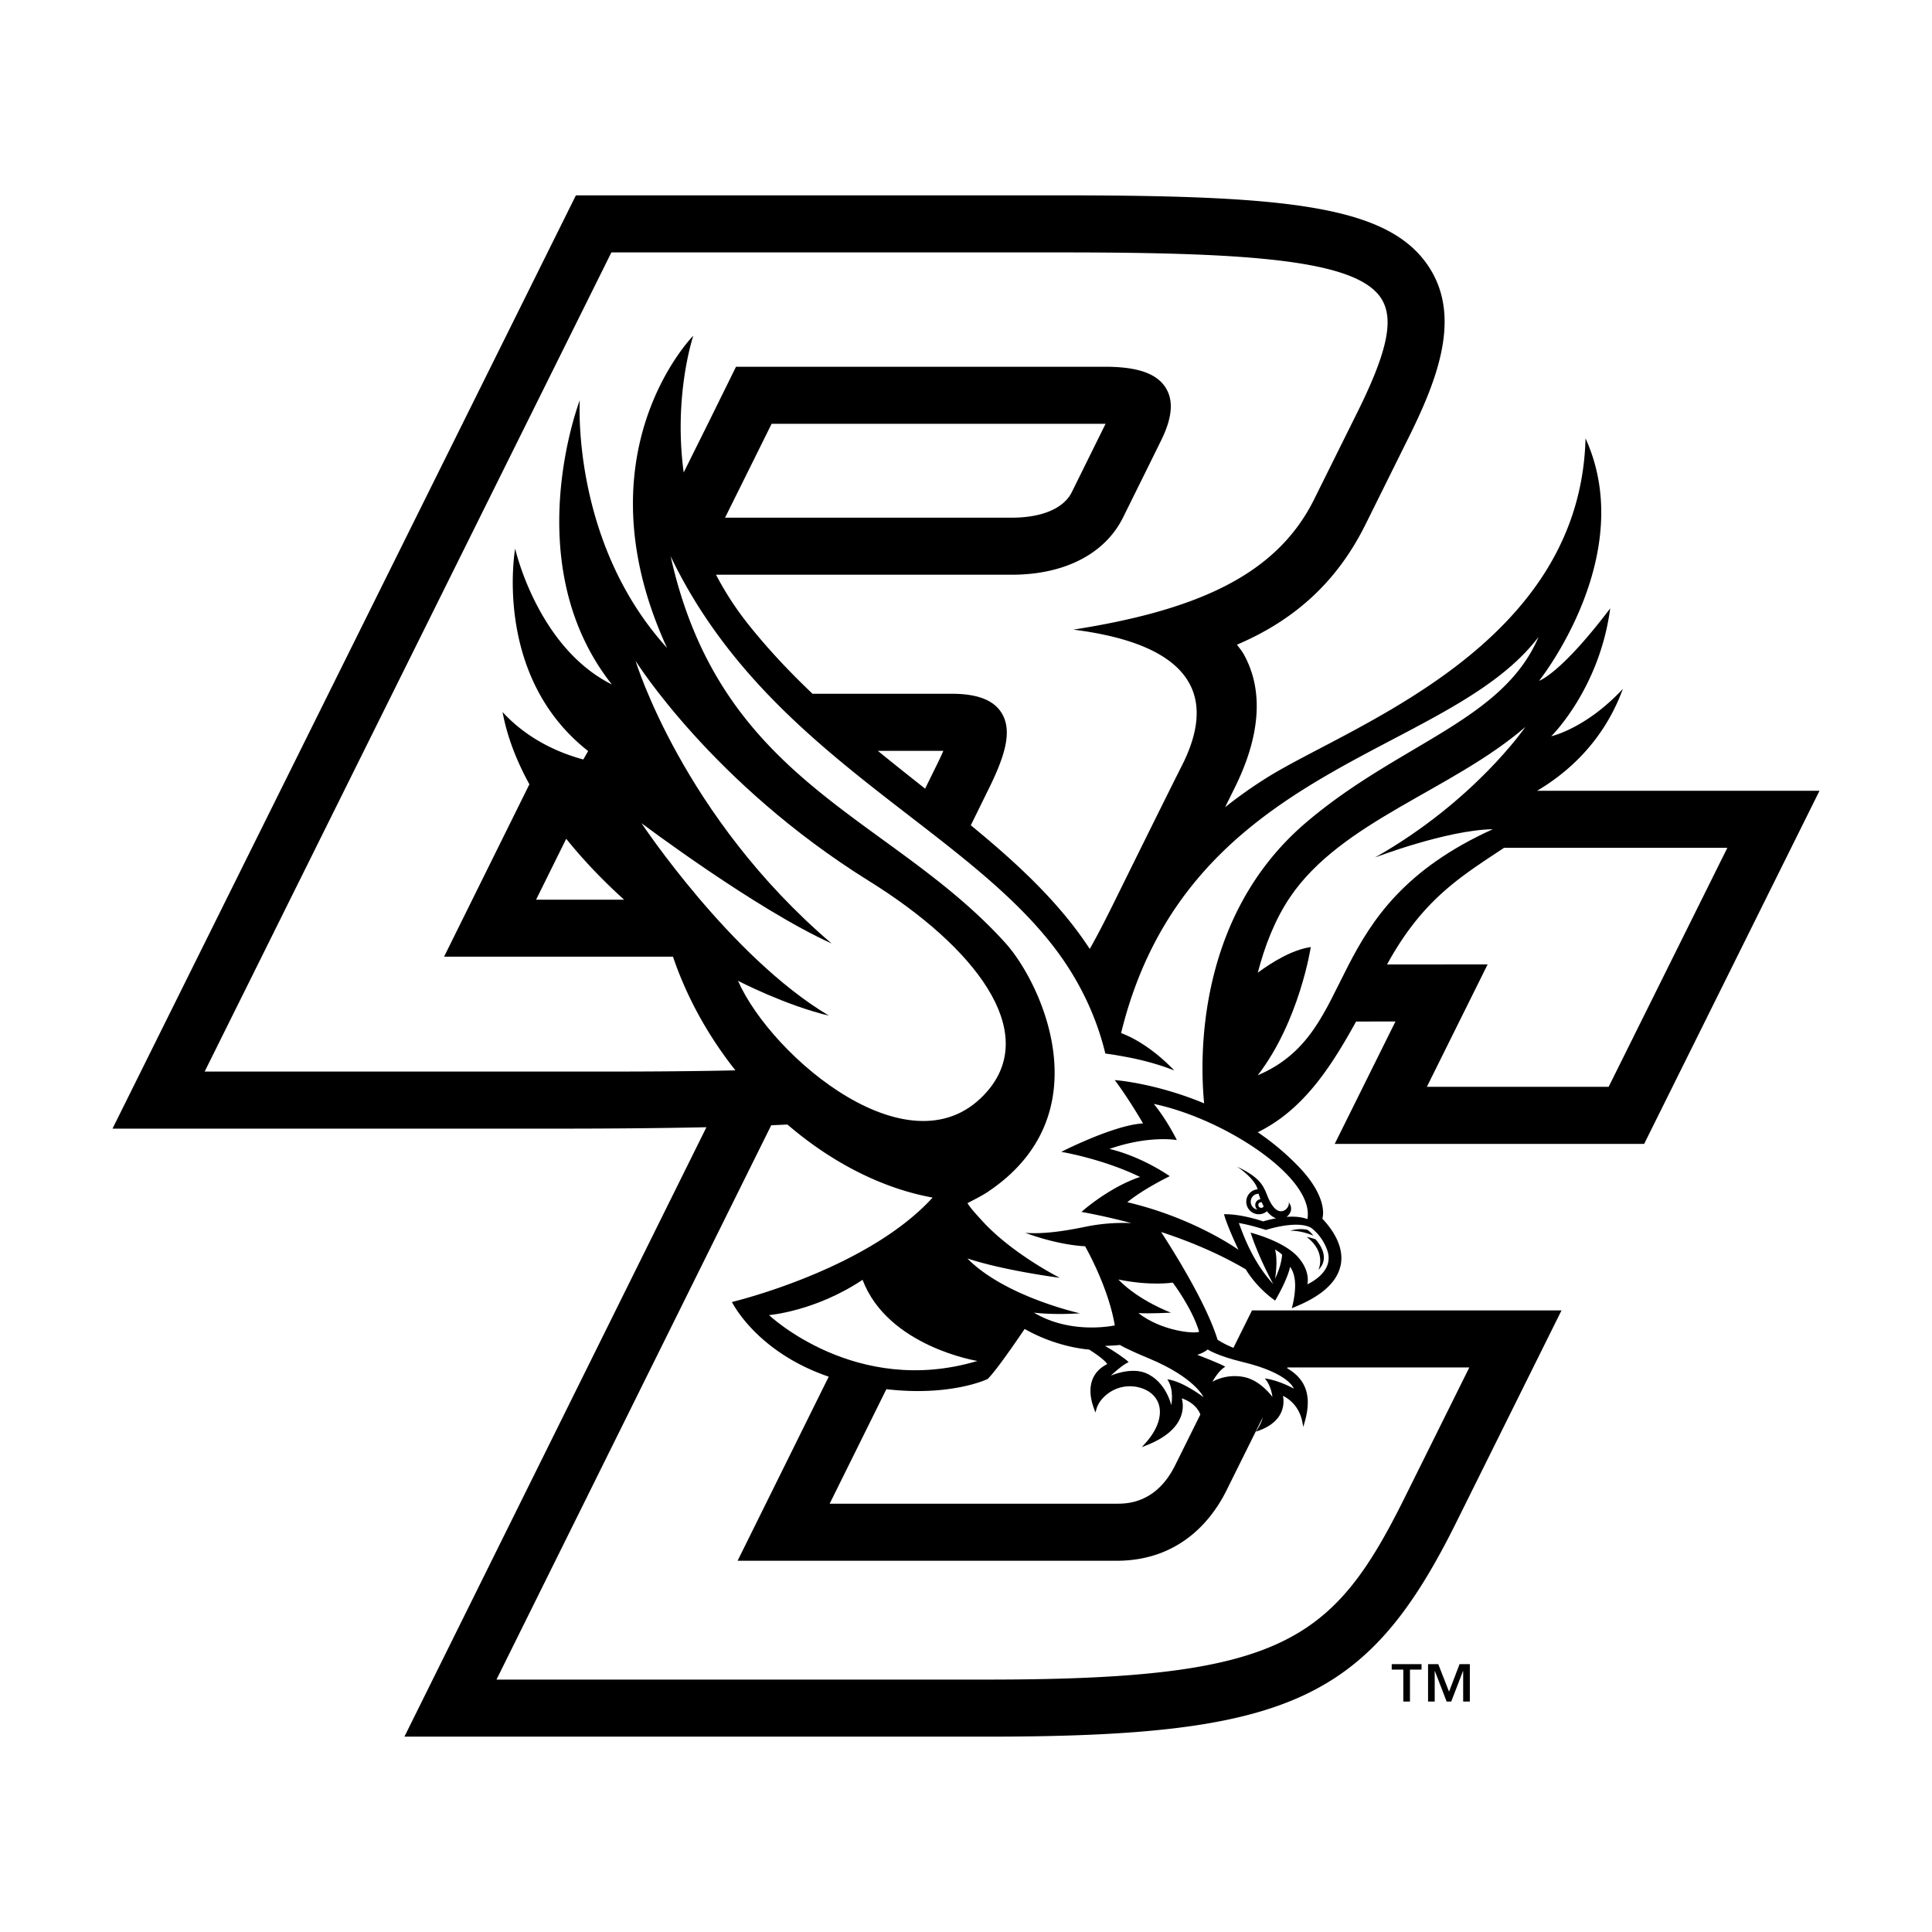 <svg xmlns="http://www.w3.org/2000/svg" width="2500" height="2500" viewBox="0 0 192.756 192.756"><g fill-rule="evenodd" clip-rule="evenodd"><path fill="#fff" d="M0 0h192.756v192.756H0V0z"/><path d="M184.252 77.212h-25.738c1.881-1.798 3.225-3.42 4.324-6.077 1.098-2.656 1.461-7.046 1.461-7.046s-2.445 1.936-3.268 2.818c1.672-4.596 2.051-10.021 2.068-10.272l.162-2.489s-1.686 2.208-2.521 3.298c.439-1.632.764-3.231.869-4.734l.053-1.53c0-2.897-.588-5.663-1.75-8.22 0 0 .006.04.016.077-.053-.153-.41-.936-2.893-6.381l-.523-1.156-.215 8.187-.053 1.15c-1.064 15.4-15.719 23.076-25.412 28.157-1.738.909-3.264 1.711-4.568 2.475.455-1.483.809-3.195.809-5.019 0-1.956-.43-3.766-1.234-5.416 5.342-2.676 9.264-6.604 11.926-11.986l4.355-8.779c1.83-3.693 3.697-8.025 3.697-12.165 0-2.283-.572-4.361-1.705-6.179-4.355-6.987-14.852-8.114-38.281-8.114H56.406L8.504 114.286h46.875c4.655 0 8.716-.03 12.36-.089l-30.106 60.751h60.811c30.697 0 39.295-3.988 48.43-22.455l11.637-23.438h-24.139c.482-.598.846-1.239 1.061-1.93l.111-.437c.004-.002.123-1.129.123-1.133 0-1.54-.617-3.053-1.818-4.529v-.017c0-1.18-.426-2.984-2.324-5.201h33.562l19.165-38.596zm-61.197 50.851c.254.377.521.724.787 1.034-.123.248-.797 1.606-1.197 2.416-.572-1.408-1.381-3.047-2.41-4.891a38.7 38.7 0 0 1 2.82 1.441zm5.752-14.871c3.223-2.343 5.484-5.656 7.57-9.334-1.543 3.109-4.936 9.951-5.551 11.193a28.5 28.5 0 0 0-2.019-1.859zm-17.397 35.152h-2.939l.014-.007c-.139.004-.268.007-.414.007H85.492l3.823-7.726c6.27.493 9.893-1.212 10.076-1.305-.002.003.244-.125.244-.125l.037-.017.211-.204c.734-.711 2.047-2.541 3.074-4.025 2.084.922 3.895 1.262 4.822 1.381a4.896 4.896 0 0 0-.764 2.406l-.002.201c0 2.422 1.916 4.844 1.996 4.946l.852 1.063.352-1.312c.309-1.146 1.02-2.938 1.635-3.331.381-.244.898-.297 1.424-.141.371.108.588.277.648.502.197.727-1.297 3.025-2.811 4.717l-1.047 1.17 1.574-.026c.117 0 2.025-.05 3.971-.845-1.419 2.661-3.357 2.671-4.197 2.671z" fill="#fff"/><path d="M133.164 114.128h30.873l17.494-35.231h-28.178c2.992-1.768 6.631-4.89 8.562-10.169-3.689 3.971-7.148 4.728-7.148 4.728s4.82-4.725 5.883-12.757c-4.965 6.559-7.096 7.226-7.096 7.226s9.965-12.477 4.635-24.186c-.535 20.835-23.516 28.653-31.83 33.873a45.237 45.237 0 0 0-4.131 2.924l.789-1.593c.697-1.404 2.367-4.771 2.367-8.495 0-1.708-.352-3.489-1.307-5.191-.193-.343-.445-.627-.666-.938 5.943-2.531 10.08-6.446 12.838-12.02l4.355-8.778c1.9-3.836 3.525-7.777 3.525-11.419 0-1.86-.426-3.641-1.453-5.29-3.93-6.304-14.078-7.321-36.848-7.321H57.457l-46.233 93.114h44.155c5.716 0 10.705-.047 15.102-.142l-30.132 60.803h58.095c30.172 0 38.064-3.621 46.916-21.515l10.432-21.012h-30.879l-1.854 3.734c-.568-.235-1.111-.495-1.584-.816-1.027-3.327-3.861-8.009-5.629-10.741 3.121 1.021 5.953 2.261 8.441 3.721 1.176 1.939 2.852 3.06 2.867 3.072l.07.046.043-.072c.049-.086 1.182-2.016 1.447-3.295.359.5.502 1.174.502 1.852 0 1.083-.287 2.107-.291 2.124l-.045.159.49-.205c2.391-.999 3.834-2.258 4.295-3.737l.094-.354v.004c.4-1.964-.979-3.751-1.83-4.644.148-.441.359-2.338-2.32-5.146a25.5 25.5 0 0 0-4.123-3.476c4.49-2.204 7.232-6.371 9.811-11.046 1.43-.003 2.756-.003 3.928-.003-1.358 2.739-6.061 12.212-6.061 12.212zM93.448 76.346l-1.15 2.338c-1.56-1.235-3.139-2.484-4.715-3.772h6.535a28.87 28.87 0 0 1-.67 1.434zM76.035 44.201c0-.004.453-.919.949-1.92h33.259c.023 0 .035.004.059.004l-3.375 6.829c-.801 1.609-2.979 2.534-5.969 2.534H72.339l3.696-7.447zM53.485 89.76c1.021-2.058 2.042-4.126 3.007-6.073 1.949 2.426 4.021 4.494 5.772 6.073h-8.779zm57.925 60.265H82.775l5.657-11.425c6.476.75 10.103-1.015 10.103-1.015.811-.786 2.727-3.568 3.695-4.996 3.162 1.808 6.174 2.039 6.432 2.056 1.428.912 1.734 1.325 1.805 1.453-1.094.542-1.672 1.468-1.672 2.664 0 .558.125 1.172.373 1.833l.125.334.096-.344c.189-.69.787-1.385 1.557-1.814a3.67 3.67 0 0 1 2.832-.31c.961.283 1.619.898 1.854 1.724.312 1.124-.189 2.518-1.385 3.834l-.33.366.459-.182c1.787-.703 2.934-1.643 3.402-2.789.174-.423.229-.816.229-1.146s-.053-.585-.104-.756c.389.128 1.246.488 1.727 1.328.049.089.092.184.131.281l-2.527 5.091c-1.894 3.813-4.851 3.813-5.824 3.813z"/><path d="M128.457 136.43c-.014.022-.027.053-.039.079 1.152.678 1.98 1.633 2.055 3.198.025.625-.066 1.348-.312 2.194l-.131.466-.092-.479c-.324-1.698-1.48-2.405-1.938-2.626.02.111.043.244.051.419.039.825-.254 2.243-2.432 3.043l-.318.112.18-.284c.246-.396.412-.779.504-1.143-1.73 3.488-3.637 7.328-3.637 7.328-1.295 2.607-4.438 6.98-10.938 6.98H73.59l9.092-18.367c-7.242-2.471-9.657-7.45-9.657-7.45s13.43-3.182 20.022-10.417c-5.091-.926-10.13-3.545-14.485-7.289-.528.026-1.067.05-1.616.073-9.036 18.228-26.343 53.151-27.413 55.306h48.91c29.508 0 34.559-3.711 41.795-18.341 0 0 5.145-10.358 6.357-12.803l-18.138.001zM137.83 29.815c-2.428-3.896-13.119-4.632-32-4.632H60.999c-.569 1.144-39.124 78.797-40.581 81.728h40.108c4.784 0 9.04-.036 12.846-.121-2.68-3.385-4.84-7.24-6.229-11.341H44.306l8.512-17.2c-1.239-2.257-2.21-4.679-2.677-7.21 2.607 2.851 5.885 4.153 8.056 4.734l.482-.842c-9.565-7.487-7.282-20.194-7.282-20.194s2.217 9.846 9.65 13.553c-9.505-12.033-3.201-28.355-3.201-28.355s-.889 14.145 8.707 24.711c-8.968-19.48 2.62-31.157 2.62-31.157s-2.005 5.935-.961 13.649l2.458-4.946 2.762-5.601h36.811c3.24 0 5.17.667 6.066 2.108.334.538.502 1.152.502 1.85 0 .974-.328 2.107-.982 3.426-.012.033-3.785 7.665-3.789 7.665-1.801 3.622-5.842 5.7-11.082 5.7H71.436a30.96 30.96 0 0 0 3.242 4.976c1.999 2.507 4.156 4.78 6.389 6.901h13.884c2.551 0 4.176.625 4.973 1.907 1.148 1.843.287 4.43-1.361 7.747l.002-.006-1.708 3.473c4.629 3.8 8.823 7.679 11.868 12.337.789-1.388 1.572-2.924 2.416-4.629 0 0 5.24-10.629 6.762-13.629 5.189-10.196-4.344-12.776-10.812-13.599 12.703-1.992 20.379-5.63 24.039-13.038l4.363-8.785c1.994-4.035 2.947-6.823 2.947-8.832-.001-.937-.21-1.7-.61-2.348zM150.061 84.586c-4.346 2.878-8.012 5.115-11.484 11.293l-.193.347 10.037-.008s-4.9 9.873-6.061 12.216h18.133c.529-1.058 10.531-21.202 11.846-23.848h-22.278z" fill="#fff"/><path d="M86.713 87.906c10.628 6.615 16.943 14.954 11.818 20.938-7.4 8.64-21.554-3.381-24.902-10.99 0 0 4.686 2.436 9.073 3.477-9.836-5.852-18.704-19.206-18.704-19.206s11.406 8.59 18.975 12.007c-14.865-12.671-19.563-28.2-19.563-28.2s7.616 12.214 23.303 21.974zM152.186 72.526c-7.281 6.308-18.334 9.375-23.48 16.99-1.537 2.276-2.547 4.946-3.215 7.53 1.361-1.009 3.393-2.284 5.287-2.558 0 0-1.121 7.375-5.291 12.793 10.395-4.431 5.867-16.576 23.449-24.549-4.643.083-11.764 2.825-11.764 2.825 9.953-5.622 15.014-13.031 15.014-13.031zM97.518 135.782s-8.923-1.421-11.461-8.095c-4.728 3.155-9.334 3.521-9.334 3.521s8.66 8.212 20.795 4.574zM120.494 134.639s-.357.32-1.045.529c0 0 2.504.954 2.793 1.198-.678.367-1.279 1.49-1.279 1.49s1.371-.853 3.199-.459c1.641.351 2.787 1.973 2.787 1.973s-.104-1.12-.76-1.844c1.41.175 2.889 1.014 2.889 1.014s-.43-1.519-5.055-2.643c-2.621-.63-3.529-1.258-3.529-1.258zM111.742 134.188s-.602.067-1.5.093c.699.377 2.105 1.315 2.361 1.62-.654.274-1.771 1.341-1.771 1.341s1.953-.858 3.443-.264c2.053.822 2.584 3.214 2.584 3.214s.316-1.536-.393-2.576c1.535.182 3.605 1.777 3.605 1.777s-.838-1.943-5.43-3.859c-2.477-1.03-2.899-1.346-2.899-1.346zM117.006 127.965s1.92 2.523 2.633 4.902c-.459.231-3.768-.065-6.062-1.862.975.078 3.256-.04 3.256-.04s-3.189-1.167-5.256-3.308c3.28.668 5.429.308 5.429.308z" fill="#fff"/><path d="M111.852 103.068c2.949 1.111 5.295 3.73 5.295 3.73-1.424-.571-2.92-.961-4.146-1.223a61.294 61.294 0 0 0-1.949-.354c-.439-.062-.773-.112-.773-.112-.664-2.769-2.057-6.568-4.996-10.446-9.407-12.426-28.977-19.546-38.373-39.166 5.042 22.722 21.942 25.894 33.413 38.601 3.545 3.933 9.82 17.132-1.83 24.854-.58.383-1.301.733-1.969 1.09.363.575.999 1.246 1.483 1.778 2.979 3.273 7.727 5.666 7.727 5.666s-5.525-.707-9.219-1.93c3.73 3.807 11.227 5.472 11.227 5.472s-2.445.188-4.586-.065c3.746 2.243 8.066 1.271 8.066 1.271-.648-3.882-2.965-7.896-2.965-7.896s-2.461-.047-5.963-1.338c1.756.142 3.85-.159 6.049-.615a18.496 18.496 0 0 1 4.537-.354 65.12 65.12 0 0 0-4.82-1.09l-.162-.03.121-.105c.029-.026 2.686-2.366 5.721-3.381-3.58-1.75-7.584-2.454-7.623-2.461l-.234-.039.211-.109c.053-.026 5.125-2.587 7.949-2.732-1.562-2.669-2.709-4.163-2.719-4.18l-.113-.139.18.013c.064.004 4 .324 8.746 2.304-.404-4.088-.943-18.556 10.172-28.021 9.287-7.916 19.637-10.137 23.195-18.519-9.135 12.031-35.078 12.642-41.652 39.526z" fill="#fff"/><path d="M144.57 168.779l1.053-2.749h1.023v3.736h-.666v-3.036h-.02l-1.172 3.036h-.457l-1.17-3.036h-.02v3.036h-.664v-3.736h1.018l1.075 2.749zm-2.744-2.204h-1.154v3.191h-.664v-3.191h-1.156v-.545h2.975v.545h-.001z"/><path d="M132.432 124.776c-.525-1.543-1.633-2.283-1.639-2.286-1.443-.787-4.484.222-4.504.222-.014-.004-1.367-.467-2.689-.691.453 1.21 1.385 3.869 3.43 6.093-1.619-3.029-2.254-5.132-2.254-5.132s3.268.813 4.709 2.416c1.156 1.291 1.02 2.429.951 2.735.324-.148 1.658-.829 2.029-2.005a2.133 2.133 0 0 0-.033-1.352zm-3.717-1.985c1-.294 1.701-.093 1.701-.093.277.128.621.584.621.584s-1.152-.521-2.322-.491z" fill="#fff"/><path d="M127.209 124.66s.469.265.707.517c0 0-.031 1.029-.705 2.407 0 0 .32-1.8-.002-2.924z" fill="#fff"/><path d="M130.369 123.405s.576.119.893.247c.35.403 1.494 1.834.271 3.056 0 0 .875-1.734-1.164-3.303z"/><path d="M115.115 110.136c1.348 1.652 2.299 3.608 2.299 3.608s-2.756-.503-6.73.888c0 0 2.779.543 6.027 2.714 0 0-2.621 1.266-4.238 2.6 6.684 1.569 11.088 4.745 11.088 4.745s-1.141-2.393-1.441-3.545c1.746-.043 3.902.71 3.902.71.414-.119.852-.225 1.295-.308-.346-.115-.654-.369-.912-.7-.441.374-1.1.406-1.574.04a1.25 1.25 0 0 1-.229-1.758c.217-.285.535-.439.869-.473-.301-1.134-2.039-2.254-2.039-2.254 3.186 1.494 2.564 2.531 3.541 3.903.846 1.179 1.781.135 1.594-.374.479.631.184 1.189-.209 1.477.748-.056 1.471-.01 2.082.222.746-4.13-8.264-10.015-15.325-11.495z" fill="#fff"/><path d="M125.357 119.866a.597.597 0 0 1 .396-.222 6.412 6.412 0 0 1-.176-.541.788.788 0 0 0-.623.297.811.811 0 0 0 .148 1.134.786.786 0 0 0 .346.139.589.589 0 0 1-.091-.807z" fill="#fff"/><path d="M125.877 119.949a.28.28 0 0 0-.22.501.28.28 0 0 0 .395-.053.166.166 0 0 0 .023-.049 5.927 5.927 0 0 1-.198-.399z" fill="#fff"/></g></svg>